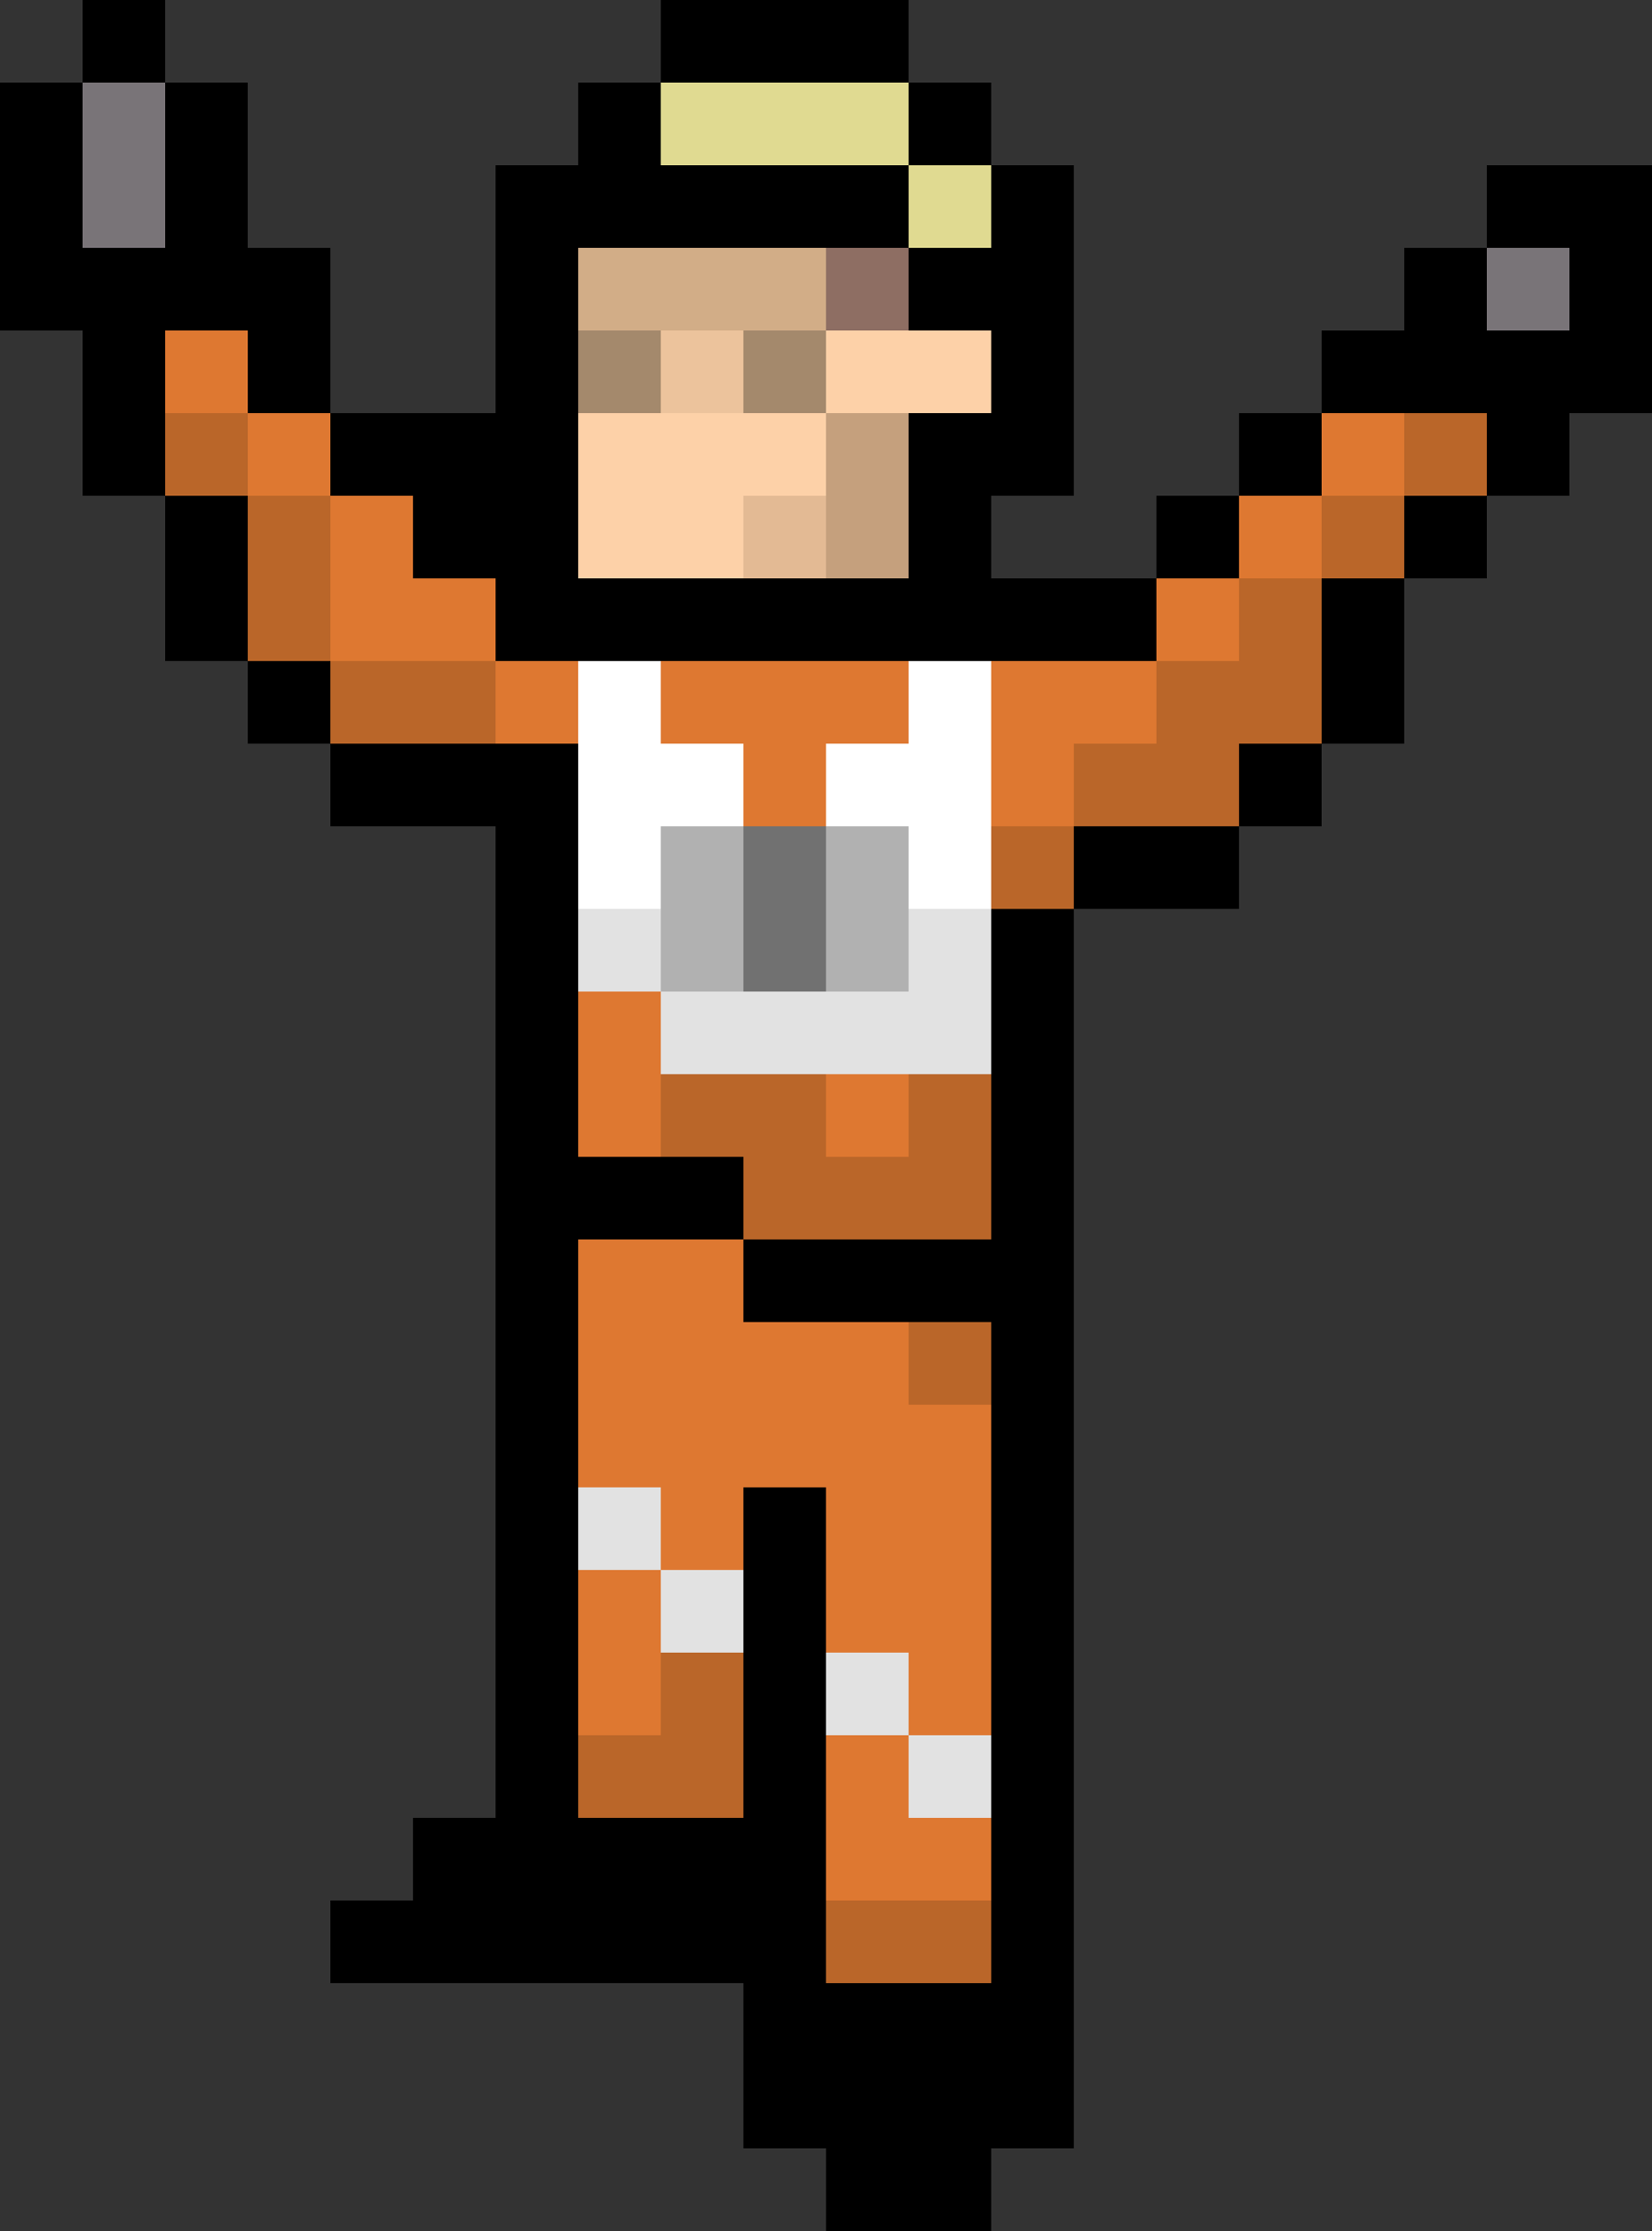 <?xml version="1.0" encoding="UTF-8" standalone="no"?>
<svg xmlns:xlink="http://www.w3.org/1999/xlink" height="27.0px" width="20.0px" xmlns="http://www.w3.org/2000/svg">
  <rect width="100%" height="100%" fill="#333333" stroke="none"/>
  <g transform="matrix(1.0, 0.0, 0.0, 1.0, 10.0, 13.5)">
    <path d="M8.0 -10.5 L8.0 -9.5 9.0 -9.5 9.0 -10.5 8.0 -10.5 8.0 -11.5 10.0 -11.5 10.0 -8.5 9.0 -8.5 9.0 -7.5 8.0 -7.5 8.0 -8.5 7.0 -8.5 6.0 -8.5 6.0 -9.5 7.0 -9.5 7.0 -10.5 8.0 -10.5 M-2.0 -12.5 L-2.0 -13.5 1.0 -13.5 1.0 -12.5 -2.0 -12.5 -2.0 -11.5 1.0 -11.5 1.0 -12.5 2.0 -12.5 2.0 -11.5 3.0 -11.5 3.0 -7.5 2.0 -7.5 2.0 -6.5 4.0 -6.5 4.0 -7.5 5.0 -7.5 5.0 -8.5 6.0 -8.5 6.0 -7.5 5.0 -7.5 5.0 -6.5 4.0 -6.5 4.0 -5.5 2.0 -5.5 1.0 -5.5 -2.0 -5.5 -3.0 -5.5 -4.0 -5.5 -4.0 -6.5 -5.0 -6.5 -5.0 -7.5 -6.0 -7.5 -6.0 -8.5 -7.0 -8.5 -7.0 -9.5 -8.0 -9.5 -8.0 -8.5 -8.0 -7.5 -7.0 -7.5 -7.0 -5.5 -6.0 -5.5 -6.0 -4.5 -4.0 -4.5 -3.0 -4.5 -3.0 -2.5 -3.0 -1.5 -3.0 0.5 -2.0 0.5 -1.0 0.5 -1.0 1.5 2.0 1.5 2.0 -0.5 2.0 -2.5 3.0 -2.5 3.0 -3.5 5.0 -3.5 5.0 -4.5 6.0 -4.5 6.0 -6.5 7.0 -6.5 7.0 -7.5 8.0 -7.5 8.0 -6.5 7.0 -6.5 7.0 -4.5 6.0 -4.5 6.0 -3.5 5.0 -3.5 5.0 -2.5 3.0 -2.5 3.0 12.5 2.0 12.5 2.0 13.5 0.0 13.5 0.0 12.5 -1.0 12.5 -1.0 10.5 -6.0 10.5 -6.0 9.5 -5.0 9.5 -5.0 8.5 -4.0 8.5 -4.0 -3.5 -6.0 -3.5 -6.0 -4.5 -7.0 -4.5 -7.0 -5.5 -8.0 -5.5 -8.0 -7.5 -9.0 -7.5 -9.0 -9.5 -10.0 -9.5 -10.0 -12.5 -9.0 -12.5 -9.0 -13.5 -8.0 -13.5 -8.0 -12.5 -7.0 -12.5 -7.0 -10.5 -6.0 -10.5 -6.0 -8.5 -4.0 -8.5 -4.0 -11.5 -3.0 -11.5 -3.0 -12.5 -2.0 -12.5 M1.0 -9.5 L1.0 -10.5 0.0 -10.5 -3.0 -10.5 -3.0 -9.5 -3.0 -8.5 -3.0 -6.5 -1.0 -6.5 0.0 -6.5 1.0 -6.5 1.0 -8.5 2.0 -8.5 2.0 -9.5 1.0 -9.5 M2.0 -11.5 L1.0 -11.5 1.0 -10.5 2.0 -10.5 2.0 -11.5 M1.0 2.5 L-1.0 2.5 -1.0 1.5 -3.0 1.5 -3.0 4.5 -3.0 5.5 -3.0 7.5 -3.0 8.5 -1.0 8.5 -1.0 6.5 -1.0 5.5 -1.0 4.5 0.0 4.5 0.0 6.5 0.0 7.5 0.0 9.5 0.0 10.5 2.0 10.5 2.0 9.5 2.0 8.5 2.0 7.5 2.0 3.5 2.0 2.5 1.0 2.5 M-8.0 -12.5 L-9.0 -12.5 -9.0 -10.5 -8.0 -10.5 -8.0 -12.5" fill="#000000" fill-rule="evenodd" stroke="none"/>
    <path d="M8.0 -10.5 L9.0 -10.5 9.0 -9.5 8.0 -9.5 8.0 -10.5 M-8.0 -12.5 L-8.0 -10.5 -9.0 -10.5 -9.0 -12.5 -8.0 -12.5" fill="#797478" fill-rule="evenodd" stroke="none"/>
    <path d="M7.0 -8.5 L8.0 -8.5 8.0 -7.5 7.0 -7.5 7.0 -6.5 6.0 -6.5 6.0 -4.5 5.0 -4.5 5.0 -3.5 3.0 -3.5 3.0 -4.5 4.0 -4.5 4.0 -5.5 5.0 -5.5 5.0 -6.5 6.0 -6.5 6.0 -7.5 7.0 -7.5 7.0 -8.5 M3.0 -3.5 L3.0 -2.5 2.0 -2.5 2.0 -3.5 3.0 -3.5 M2.0 -0.5 L2.0 1.5 -1.0 1.5 -1.0 0.5 -2.0 0.5 -2.0 -0.5 0.0 -0.5 0.0 0.5 1.0 0.5 1.0 -0.5 2.0 -0.5 M1.0 2.5 L2.0 2.5 2.0 3.5 1.0 3.5 1.0 2.5 M2.0 9.5 L2.0 10.5 0.0 10.5 0.0 9.5 2.0 9.5 M-1.0 6.5 L-1.0 8.5 -3.0 8.5 -3.0 7.5 -2.0 7.5 -2.0 6.5 -1.0 6.5 M-4.0 -4.5 L-6.0 -4.5 -6.0 -5.5 -7.0 -5.5 -7.0 -7.5 -8.0 -7.5 -8.0 -8.5 -7.0 -8.5 -7.0 -7.5 -6.0 -7.5 -6.0 -5.5 -4.0 -5.5 -4.0 -4.5" fill="#ba6629" fill-rule="evenodd" stroke="none"/>
    <path d="M-2.0 -12.5 L1.0 -12.5 1.0 -11.5 -2.0 -11.5 -2.0 -12.5 M2.0 -11.5 L2.0 -10.5 1.0 -10.5 1.0 -11.5 2.0 -11.5" fill="#e0da91" fill-rule="evenodd" stroke="none"/>
    <path d="M0.0 -10.5 L1.0 -10.5 1.0 -9.5 0.0 -9.5 0.0 -10.5" fill="#8e6e63" fill-rule="evenodd" stroke="none"/>
    <path d="M0.0 -10.5 L0.0 -9.5 -1.0 -9.5 -2.0 -9.5 -3.0 -9.5 -3.0 -10.5 0.0 -10.5" fill="#d2ad87" fill-rule="evenodd" stroke="none"/>
    <path d="M-1.0 -8.5 L-2.0 -8.5 -2.0 -9.5 -1.0 -9.5 -1.0 -8.5" fill="#ecc39c" fill-rule="evenodd" stroke="none"/>
    <path d="M-3.0 -8.5 L-3.0 -9.5 -2.0 -9.5 -2.0 -8.5 -3.0 -8.5 M-1.0 -8.5 L-1.0 -9.5 0.0 -9.5 0.0 -8.5 -1.0 -8.5" fill="#a4896c" fill-rule="evenodd" stroke="none"/>
    <path d="M0.0 -9.5 L1.0 -9.5 2.0 -9.5 2.0 -8.5 1.0 -8.5 0.0 -8.5 0.0 -7.5 -1.0 -7.5 -1.0 -6.5 -3.0 -6.5 -3.0 -8.5 -2.0 -8.5 -1.0 -8.5 0.0 -8.5 0.0 -9.5" fill="#fdd1a8" fill-rule="evenodd" stroke="none"/>
    <path d="M1.0 -8.5 L1.0 -6.5 0.0 -6.5 0.0 -7.5 0.0 -8.5 1.0 -8.5" fill="#c5a07d" fill-rule="evenodd" stroke="none"/>
    <path d="M0.0 -6.5 L-1.0 -6.5 -1.0 -7.5 0.0 -7.5 0.0 -6.5" fill="#e3ba94" fill-rule="evenodd" stroke="none"/>
    <path d="M6.0 -8.5 L7.0 -8.5 7.0 -7.5 6.0 -7.5 6.0 -8.5 M5.0 -7.5 L6.0 -7.5 6.0 -6.5 5.0 -6.5 5.0 -5.5 4.0 -5.5 4.0 -4.5 3.0 -4.5 3.0 -3.5 2.0 -3.5 2.0 -5.5 4.0 -5.5 4.0 -6.5 5.0 -6.5 5.0 -7.5 M-1.0 1.5 L-1.0 2.5 1.0 2.5 1.0 3.5 2.0 3.5 2.0 7.5 1.0 7.5 1.0 8.5 2.0 8.5 2.0 9.5 0.0 9.5 0.0 7.5 1.0 7.5 1.0 6.5 0.0 6.5 0.0 4.5 -1.0 4.5 -1.0 5.5 -2.0 5.5 -2.0 6.5 -2.0 7.5 -3.0 7.5 -3.0 5.5 -2.0 5.5 -2.0 4.5 -3.0 4.5 -3.0 1.5 -1.0 1.5 M-2.0 0.5 L-3.0 0.5 -3.0 -1.5 -2.0 -1.5 -2.0 -0.5 -2.0 0.5 M-3.0 -4.5 L-4.0 -4.5 -4.0 -5.5 -3.0 -5.5 -3.0 -4.5 M-8.0 -8.5 L-8.0 -9.5 -7.0 -9.5 -7.0 -8.5 -6.0 -8.5 -6.0 -7.5 -5.0 -7.5 -5.0 -6.5 -4.0 -6.5 -4.0 -5.5 -6.0 -5.5 -6.0 -7.5 -7.0 -7.5 -7.0 -8.5 -8.0 -8.5 M-2.0 -5.5 L1.0 -5.5 1.0 -4.5 0.0 -4.5 0.0 -3.5 -1.0 -3.5 -1.0 -4.5 -2.0 -4.5 -2.0 -5.5 M0.0 -0.5 L1.0 -0.5 1.0 0.5 0.0 0.5 0.0 -0.5" fill="#de7831" fill-rule="evenodd" stroke="none"/>
    <path d="M-3.0 -2.5 L-3.0 -4.5 -3.0 -5.5 -2.0 -5.5 -2.0 -4.5 -1.0 -4.5 -1.0 -3.5 -2.0 -3.5 -2.0 -2.5 -3.0 -2.5 M1.0 -5.5 L2.0 -5.5 2.0 -3.5 2.0 -2.5 1.0 -2.5 1.0 -3.5 0.0 -3.5 0.0 -4.5 1.0 -4.5 1.0 -5.5" fill="#ffffff" fill-rule="evenodd" stroke="none"/>
    <path d="M0.0 -3.5 L1.0 -3.5 1.0 -2.5 1.0 -1.5 0.0 -1.5 0.0 -3.5 M-2.0 -2.5 L-2.0 -3.5 -1.0 -3.5 -1.0 -1.5 -2.0 -1.5 -2.0 -2.5" fill="#b1b1b1" fill-rule="evenodd" stroke="none"/>
    <path d="M-1.0 -3.5 L0.0 -3.5 0.0 -1.5 -1.0 -1.5 -1.0 -3.5" fill="#717171" fill-rule="evenodd" stroke="none"/>
    <path d="M2.0 -2.5 L2.0 -0.5 1.0 -0.5 0.0 -0.5 -2.0 -0.5 -2.0 -1.5 -1.0 -1.5 0.0 -1.5 1.0 -1.5 1.0 -2.5 2.0 -2.5 M2.0 7.5 L2.0 8.5 1.0 8.5 1.0 7.5 2.0 7.5 M0.0 7.5 L0.0 6.5 1.0 6.5 1.0 7.5 0.0 7.5 M-1.0 5.5 L-1.0 6.5 -2.0 6.5 -2.0 5.5 -1.0 5.5 M-3.0 5.5 L-3.0 4.5 -2.0 4.5 -2.0 5.5 -3.0 5.5 M-3.0 -1.5 L-3.0 -2.5 -2.0 -2.5 -2.0 -1.5 -3.0 -1.5" fill="#e2e2e2" fill-rule="evenodd" stroke="none"/>
  </g>
</svg>
